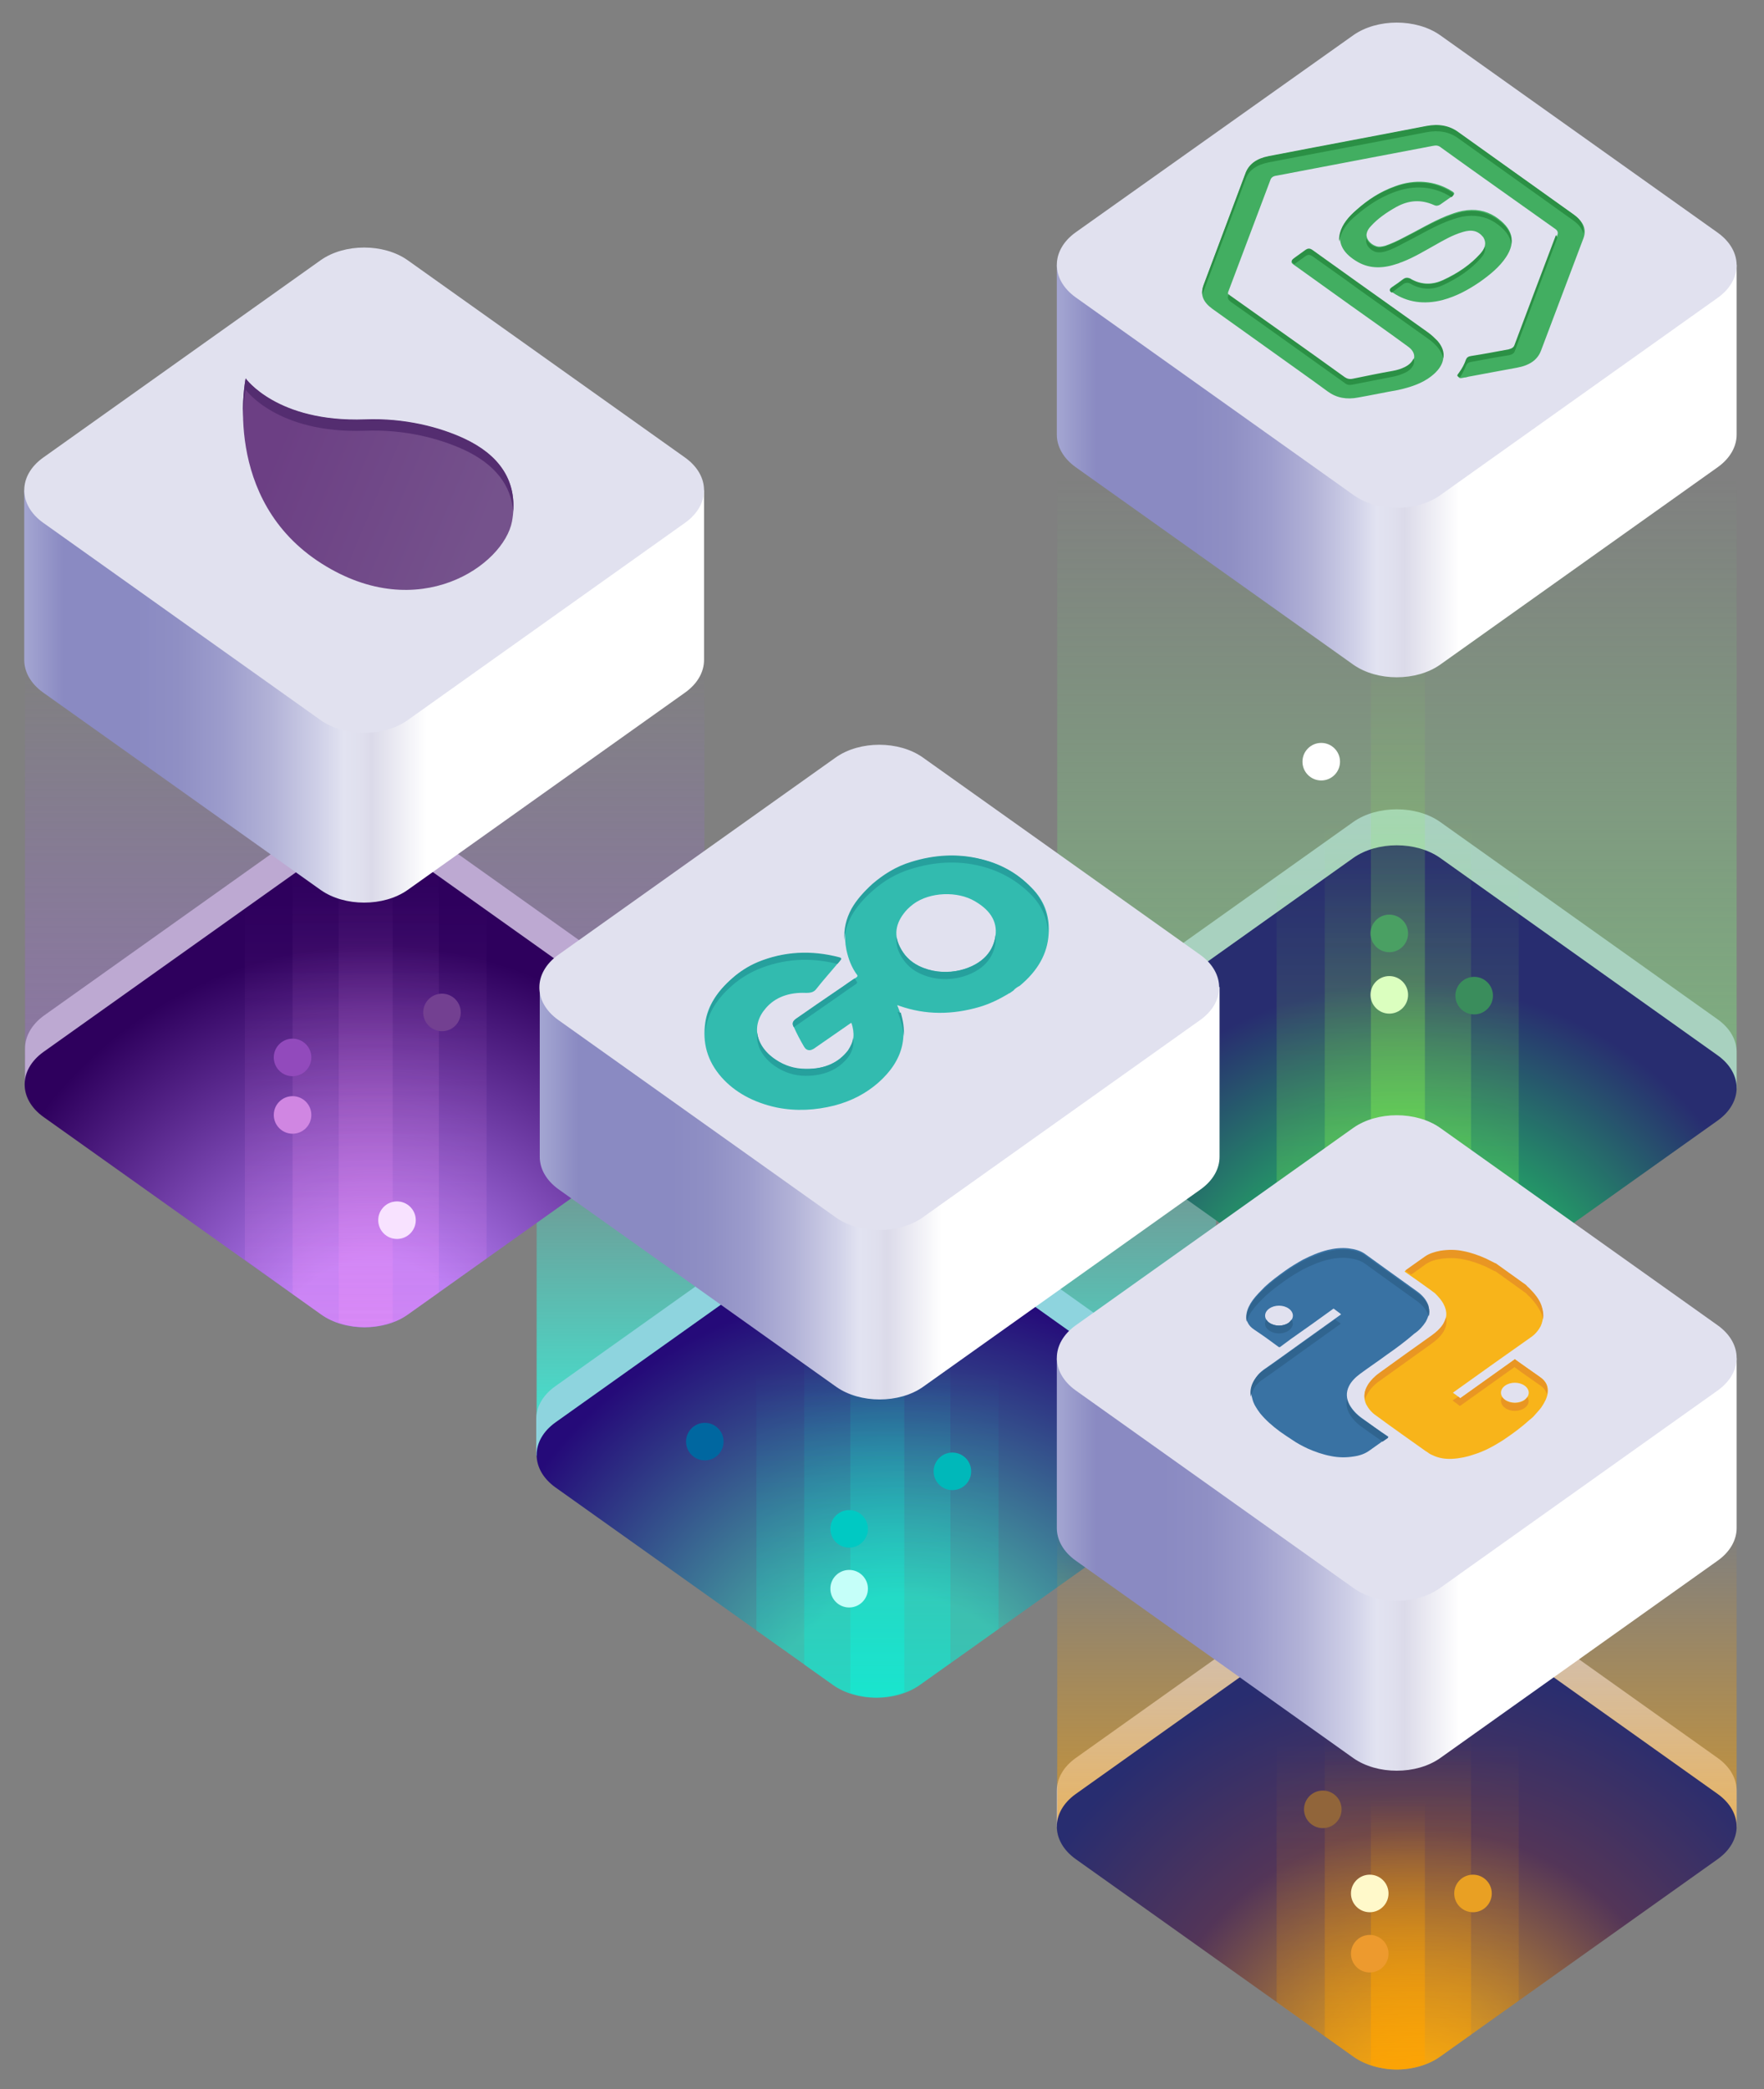 <?xml version="1.0" encoding="utf-8"?>
<!-- Generator: Adobe Illustrator 22.1.0, SVG Export Plug-In . SVG Version: 6.00 Build 0)  -->
<svg version="1.1" id="Layer_1" xmlns="http://www.w3.org/2000/svg" xmlns:xlink="http://www.w3.org/1999/xlink" x="0px" y="0px"
	 viewBox="0 0 451 534" style="enable-background:new 0 0 451 534;" xml:space="preserve">
<rect x="0" y="0" width="451" height="534" fill="#808080" stroke="none"/>
<style type="text/css">
	.st0{fill:url(#SVGID_1_);}
	.st1{fill:url(#SVGID_2_);}
	.st2{fill:#BDA9D2;}
	.st3{fill:url(#SVGID_3_);}
	.st4{fill:url(#SVGID_4_);}
	.st5{fill:url(#SVGID_5_);}
	.st6{fill:url(#SVGID_6_);}
	.st7{fill:#F8E2FF;}
	.st8{fill:#924ABC;}
	.st9{fill:#D086E2;}
	.st10{fill:#FFFFFF;}
	.st11{fill:#734091;}
	.st12{fill:#8ED4DE;}
	.st13{fill:url(#SVGID_7_);}
	.st14{fill:url(#SVGID_8_);}
	.st15{fill:url(#SVGID_9_);}
	.st16{fill:url(#SVGID_10_);}
	.st17{fill:#00C9C3;}
	.st18{fill:#0067A0;}
	.st19{fill:#00B8BA;}
	.st20{fill:#C5FFF9;}
	.st21{fill:url(#SVGID_11_);}
	.st22{fill:url(#SVGID_12_);}
	.st23{fill:url(#SVGID_13_);}
	.st24{fill:url(#SVGID_14_);}
	.st25{fill:#542D70;}
	.st26{fill:#C7C7DC;}
	.st27{fill:url(#SVGID_15_);}
	.st28{fill:url(#SVGID_16_);}
	.st29{fill:url(#SVGID_17_);}
	.st30{fill:url(#SVGID_18_);}
	.st31{fill:url(#SVGID_19_);}
	.st32{fill:url(#SVGID_20_);}
	.st33{fill:#FFF9CA;}
	.st34{fill:#91653A;}
	.st35{fill:#E9A023;}
	.st36{fill:#ED9A2E;}
	.st37{fill:#A8D1BF;}
	.st38{fill:url(#SVGID_21_);}
	.st39{fill:url(#SVGID_22_);}
	.st40{fill:url(#SVGID_23_);}
	.st41{fill:url(#SVGID_24_);}
	.st42{fill:#DBFFBF;}
	.st43{fill:#4AA063;}
	.st44{fill:#3A8D5C;}
	.st45{fill:url(#SVGID_25_);}
	.st46{fill:#F8B41A;}
	.st47{fill:#3972A3;}
	.st48{fill:#E99623;}
	.st49{fill:#30648F;}
	.st50{fill:url(#SVGID_26_);}
	.st51{fill:url(#SVGID_27_);}
	.st52{fill:#42AE61;}
	.st53{fill:#2B9045;}
	.st54{fill:url(#SVGID_28_);}
	.st55{fill:url(#SVGID_29_);}
	.st56{fill:#32BBAF;}
	.st57{fill:#26A09D;}
</style>
<linearGradient id="SVGID_1_" gradientUnits="userSpaceOnUse" x1="93.234" y1="432.521" x2="93.234" y2="170.365">
	<stop  offset="0" style="stop-color:#996699"/>
	<stop  offset="1" style="stop-color:#A168FF;stop-opacity:0"/>
</linearGradient>
<rect x="6.4" y="144.1" class="st0" width="173.7" height="133.4"/>
<linearGradient id="SVGID_2_" gradientUnits="userSpaceOnUse" x1="224.069" y1="391.224" x2="224.069" y2="279.43">
	<stop  offset="0" style="stop-color:#33FFE7"/>
	<stop  offset="1" style="stop-color:#33FFE7;stop-opacity:0"/>
</linearGradient>
<rect x="137.2" y="296.8" class="st1" width="173.7" height="75.4"/>
<path class="st2" d="M180.1,268c0-3-1.6-6-4.8-8.3l-71-50.5c-6.1-4.3-16.1-4.3-22.2,0l-71,50.5C8,262,6.4,265,6.4,268h0v9.3h6.2
	l69.6,49.5c6.1,4.3,16.1,4.3,22.2,0l69.6-49.5h6.2V268z"/>
<radialGradient id="SVGID_3_" cx="96.029" cy="348.272" r="106.678" gradientUnits="userSpaceOnUse">
	<stop  offset="0.246" style="stop-color:#B47CF2"/>
	<stop  offset="1" style="stop-color:#2E005D"/>
</radialGradient>
<path class="st3" d="M82.1,336l-71-50.5c-6.4-4.6-6.4-12,0-16.6l71-50.5c6.1-4.3,16.1-4.3,22.2,0l71,50.5c6.4,4.6,6.4,12,0,16.6
	l-71,50.5C98.2,340.4,88.2,340.4,82.1,336z"/>
<linearGradient id="SVGID_4_" gradientUnits="userSpaceOnUse" x1="93.494" y1="833.577" x2="93.494" y2="230.334">
	<stop  offset="0" style="stop-color:#F593F9"/>
	<stop  offset="1" style="stop-color:#F593F9;stop-opacity:0"/>
</linearGradient>
<path class="st4" d="M124.4,134.8l-14.2-10.1H76.2l-13.6,9.7v187.6L82.1,336c6.1,4.3,16.1,4.3,22.2,0l20.1-14.3V134.8z"/>
<linearGradient id="SVGID_5_" gradientUnits="userSpaceOnUse" x1="93.494" y1="687.172" x2="93.494" y2="221.806">
	<stop  offset="0" style="stop-color:#F593F9"/>
	<stop  offset="1" style="stop-color:#F593F9;stop-opacity:0"/>
</linearGradient>
<path class="st5" d="M112.2,157.8l-7.9-5.6c-6.1-4.3-16.1-4.3-22.2,0l-7.3,5.2v173.4l7.3,5.2c6.1,4.3,16.1,4.3,22.2,0l7.9-5.6V157.8
	z"/>
<linearGradient id="SVGID_6_" gradientUnits="userSpaceOnUse" x1="93.494" y1="670.902" x2="93.494" y2="220.187">
	<stop  offset="0" style="stop-color:#F593F9"/>
	<stop  offset="1" style="stop-color:#F593F9;stop-opacity:0"/>
</linearGradient>
<path class="st6" d="M86.6,338c4.3,1.7,9.5,1.6,13.8-0.2V159.7H86.6V338z"/>
<circle class="st7" cx="101.5" cy="311.9" r="4.8"/>
<circle class="st8" cx="74.8" cy="270.3" r="4.8"/>
<circle class="st9" cx="74.8" cy="285" r="4.8"/>
<circle class="st10" cx="73.9" cy="193.8" r="4.8"/>
<circle class="st11" cx="113" cy="258.8" r="4.8"/>
<path class="st12" d="M310.9,362.7c0-3-1.6-6-4.8-8.3l-71-50.5c-6.1-4.3-16.1-4.3-22.2,0l-71,50.5c-3.2,2.3-4.8,5.3-4.8,8.3h0v9.3
	h6.2l69.6,49.5c6.1,4.3,16.1,4.3,22.2,0l69.6-49.5h6.2V362.7z"/>
<radialGradient id="SVGID_7_" cx="230.137" cy="442.979" r="114.06" gradientUnits="userSpaceOnUse">
	<stop  offset="0.307" style="stop-color:#49B2A5"/>
	<stop  offset="1" style="stop-color:#250A79"/>
</radialGradient>
<path class="st13" d="M213,430.7l-71-50.5c-6.4-4.6-6.4-12,0-16.6l71-50.5c6.1-4.3,16.1-4.3,22.2,0l71,50.5c6.4,4.6,6.4,12,0,16.6
	l-71,50.5C229.1,435.1,219.1,435.1,213,430.7z"/>
<linearGradient id="SVGID_8_" gradientUnits="userSpaceOnUse" x1="224.329" y1="703.148" x2="224.329" y2="350.655">
	<stop  offset="0" style="stop-color:#00FFE4"/>
	<stop  offset="1" style="stop-color:#00FFE4;stop-opacity:0"/>
</linearGradient>
<path class="st14" d="M255.3,327.5l-14.2-10.1H207l-13.6,9.7v89.7l19.6,13.9c6.1,4.3,16.1,4.3,22.2,0l20.1-14.3V327.5z"/>
<linearGradient id="SVGID_9_" gradientUnits="userSpaceOnUse" x1="224.329" y1="657.345" x2="224.329" y2="341.8">
	<stop  offset="0" style="stop-color:#00FFE4"/>
	<stop  offset="1" style="stop-color:#00FFE4;stop-opacity:0"/>
</linearGradient>
<path class="st15" d="M243,318.8l-7.9-5.6c-6.1-4.3-16.1-4.3-22.2,0l-7.3,5.2v107.1l7.3,5.2c6.1,4.3,16.1,4.3,22.2,0l7.9-5.6V318.8z
	"/>
<linearGradient id="SVGID_10_" gradientUnits="userSpaceOnUse" x1="224.329" y1="603.72" x2="224.329" y2="336.023">
	<stop  offset="0" style="stop-color:#00FFE4"/>
	<stop  offset="1" style="stop-color:#00FFE4;stop-opacity:0"/>
</linearGradient>
<path class="st16" d="M217.4,432.7c4.3,1.7,9.5,1.6,13.8-0.2V317.4h-13.8V432.7z"/>
<circle class="st17" cx="217.1" cy="390.8" r="4.8"/>
<circle class="st18" cx="180.2" cy="368.5" r="4.8"/>
<circle class="st19" cx="243.5" cy="376.1" r="4.8"/>
<circle class="st20" cx="217.1" cy="406.1" r="4.8"/>
<linearGradient id="SVGID_11_" gradientUnits="userSpaceOnUse" x1="357.127" y1="438.49" x2="357.127" y2="122.332">
	<stop  offset="0" style="stop-color:#7CE180"/>
	<stop  offset="1" style="stop-color:#7CE180;stop-opacity:0"/>
</linearGradient>
<rect x="270.3" y="104.7" class="st21" width="173.7" height="173.7"/>
<linearGradient id="SVGID_12_" gradientUnits="userSpaceOnUse" x1="6.21" y1="168.722" x2="179.957" y2="168.722">
	<stop  offset="0" style="stop-color:#A4A6D2"/>
	<stop  offset="5.752167e-02" style="stop-color:#8A8AC2"/>
	<stop  offset="0.165" style="stop-color:#8A8AC2"/>
	<stop  offset="0.225" style="stop-color:#8F8FC4"/>
	<stop  offset="0.292" style="stop-color:#9C9CCC"/>
	<stop  offset="0.363" style="stop-color:#B2B2D7"/>
	<stop  offset="0.435" style="stop-color:#D0D1E8"/>
	<stop  offset="0.47" style="stop-color:#E2E3F1"/>
	<stop  offset="0.498" style="stop-color:#DFDFED"/>
	<stop  offset="0.511" style="stop-color:#DBDAE9"/>
	<stop  offset="0.592" style="stop-color:#FFFFFF"/>
	<stop  offset="1" style="stop-color:#FFFFFF"/>
</linearGradient>
<path class="st22" d="M125.7,125.3l-21.6-15.3c-6.1-4.3-16.1-4.3-22.2,0l-21.6,15.3H6.2v43.4h0c0,3,1.6,6,4.8,8.3l71,50.5
	c6.1,4.3,16.1,4.3,22.2,0l71-50.5c3.2-2.3,4.8-5.3,4.8-8.3l0,0v-43.4H125.7z"/>
<linearGradient id="SVGID_13_" gradientUnits="userSpaceOnUse" x1="93.083" y1="170.274" x2="93.083" y2="75.099">
	<stop  offset="0" style="stop-color:#E1E1EF"/>
	<stop  offset="1" style="stop-color:#E1E1EF"/>
</linearGradient>
<path class="st23" d="M82,184.1l-71-50.5c-6.4-4.6-6.4-12,0-16.6l71-50.5c6.1-4.3,16.1-4.3,22.2,0l71,50.5c6.4,4.6,6.4,12,0,16.6
	l-71,50.5C98.1,188.4,88.1,188.4,82,184.1z"/>
<linearGradient id="SVGID_14_" gradientUnits="userSpaceOnUse" x1="70.155" y1="115.809" x2="122.546" y2="137.663">
	<stop  offset="0" style="stop-color:#6C3F84"/>
	<stop  offset="1" style="stop-color:#75528C"/>
</linearGradient>
<path class="st24" d="M62.8,96.8c0,0,8,11.3,30.5,10.5c10.2-0.4,19.1,2,25.4,4.9c9.9,4.6,13.9,11.9,12.2,21.1
	c-2.1,11.1-23.8,26.5-48.6,10.8C56.5,127.8,62.8,96.8,62.8,96.8z"/>
<path class="st25" d="M62.8,99.6c0,0,8,11.3,30.5,10.5c10.2-0.4,19.1,2,25.4,4.9c7.9,3.7,12,9.1,12.5,15.7c0.6-8-3.5-14.4-12.5-18.6
	c-6.2-2.9-15.2-5.3-25.4-4.9c-22.5,0.8-30.5-10.5-30.5-10.5s-0.8,4-0.7,9.9C62.3,102.4,62.8,99.6,62.8,99.6z"/>
<path class="st26" d="M444,457.7c0-3-1.6-6-4.8-8.3l-71-50.5c-6.1-4.3-16.1-4.3-22.2,0l-71,50.5c-3.2,2.3-4.8,5.3-4.8,8.3h0v9.3h6.2
	l69.6,49.5c6.1,4.3,16.1,4.3,22.2,0l69.6-49.5h6.2V457.7z"/>
<linearGradient id="SVGID_15_" gradientUnits="userSpaceOnUse" x1="357.127" y1="527.876" x2="357.127" y2="390.692">
	<stop  offset="0" style="stop-color:#FFA300"/>
	<stop  offset="1" style="stop-color:#FFA300;stop-opacity:0"/>
</linearGradient>
<rect x="270.3" y="391.8" class="st27" width="173.7" height="75.4"/>
<radialGradient id="SVGID_16_" cx="363.194" cy="537.993" r="114.06" gradientUnits="userSpaceOnUse">
	<stop  offset="9.939745e-02" style="stop-color:#E4A524"/>
	<stop  offset="0.618" style="stop-color:#533558"/>
	<stop  offset="1" style="stop-color:#282D70"/>
</radialGradient>
<path class="st28" d="M346,525.7l-71-50.5c-6.4-4.6-6.4-12,0-16.6l71-50.5c6.1-4.3,16.1-4.3,22.2,0l71,50.5c6.4,4.6,6.4,12,0,16.6
	l-71,50.5C362.1,530.1,352.1,530.1,346,525.7z"/>
<linearGradient id="SVGID_17_" gradientUnits="userSpaceOnUse" x1="357.386" y1="798.162" x2="357.386" y2="445.669">
	<stop  offset="0" style="stop-color:#FFA300"/>
	<stop  offset="1" style="stop-color:#FFA300;stop-opacity:0"/>
</linearGradient>
<path class="st29" d="M388.3,422.5l-14.2-10.1h-34.1l-13.6,9.7v89.7l19.6,13.9c6.1,4.3,16.1,4.3,22.2,0l20.1-14.3V422.5z"/>
<linearGradient id="SVGID_18_" gradientUnits="userSpaceOnUse" x1="357.386" y1="654.577" x2="357.386" y2="444.15">
	<stop  offset="0" style="stop-color:#FFA300"/>
	<stop  offset="1" style="stop-color:#FFA300;stop-opacity:0"/>
</linearGradient>
<path class="st30" d="M376.1,413.8l-7.9-5.6c-6.1-4.3-16.1-4.3-22.2,0l-7.3,5.2v107.1l7.3,5.2c6.1,4.3,16.1,4.3,22.2,0l7.9-5.6
	V413.8z"/>
<linearGradient id="SVGID_19_" gradientUnits="userSpaceOnUse" x1="357.386" y1="557.925" x2="357.386" y2="460.178">
	<stop  offset="0" style="stop-color:#FFA300"/>
	<stop  offset="1" style="stop-color:#FFA300;stop-opacity:0"/>
</linearGradient>
<path class="st31" d="M350.5,527.8c4.3,1.7,9.5,1.6,13.8-0.2V412.4h-13.8V527.8z"/>
<linearGradient id="SVGID_20_" gradientUnits="userSpaceOnUse" x1="270.253" y1="390.589" x2="444" y2="390.589">
	<stop  offset="0" style="stop-color:#A4A6D2"/>
	<stop  offset="5.752167e-02" style="stop-color:#8A8AC2"/>
	<stop  offset="0.157" style="stop-color:#8A8AC2"/>
	<stop  offset="0.219" style="stop-color:#8F8FC4"/>
	<stop  offset="0.288" style="stop-color:#9C9CCC"/>
	<stop  offset="0.36" style="stop-color:#B2B2D7"/>
	<stop  offset="0.434" style="stop-color:#D0D1E8"/>
	<stop  offset="0.47" style="stop-color:#E2E3F1"/>
	<stop  offset="0.498" style="stop-color:#DFDFED"/>
	<stop  offset="0.511" style="stop-color:#DBDAE9"/>
	<stop  offset="0.592" style="stop-color:#FFFFFF"/>
	<stop  offset="1" style="stop-color:#FFFFFF"/>
</linearGradient>
<path class="st32" d="M389.8,347.2l-21.6-15.3c-6.1-4.3-16.1-4.3-22.2,0l-21.6,15.3h-54.2v43.4h0c0,3,1.6,6,4.8,8.3l71,50.5
	c6.1,4.3,16.1,4.3,22.2,0l71-50.5c3.2-2.3,4.8-5.3,4.8-8.3l0,0v-43.4H389.8z"/>
<circle class="st33" cx="350.2" cy="484" r="4.8"/>
<circle class="st34" cx="338.2" cy="462.5" r="4.8"/>
<circle class="st35" cx="376.6" cy="484" r="4.8"/>
<circle class="st36" cx="350.2" cy="499.4" r="4.8"/>
<path class="st37" d="M444,268.9c0-3-1.6-6-4.8-8.3l-71-50.5c-6.1-4.3-16.1-4.3-22.2,0l-71,50.5c-3.2,2.3-4.8,5.3-4.8,8.3h0v9.3h6.2
	l69.6,49.5c6.1,4.3,16.1,4.3,22.2,0l69.6-49.5h6.2V268.9z"/>
<radialGradient id="SVGID_21_" cx="359.921" cy="349.184" r="97.927" gradientUnits="userSpaceOnUse">
	<stop  offset="0.445" style="stop-color:#23B065"/>
	<stop  offset="1" style="stop-color:#282D70"/>
</radialGradient>
<path class="st38" d="M346,336.9l-71-50.5c-6.4-4.6-6.4-12,0-16.6l71-50.5c6.1-4.3,16.1-4.3,22.2,0l71,50.5c6.4,4.6,6.4,12,0,16.6
	l-71,50.5C362.1,341.3,352.1,341.3,346,336.9z"/>
<linearGradient id="SVGID_22_" gradientUnits="userSpaceOnUse" x1="357.386" y1="568.619" x2="357.386" y2="221.404">
	<stop  offset="0" style="stop-color:#8FFF4C"/>
	<stop  offset="1" style="stop-color:#8FFF4C;stop-opacity:0"/>
</linearGradient>
<path class="st39" d="M388.3,135.8l-14.2-10.1h-34.1l-13.6,9.7V323l19.6,13.9c6.1,4.3,16.1,4.3,22.2,0l20.1-14.3V135.8z"/>
<linearGradient id="SVGID_23_" gradientUnits="userSpaceOnUse" x1="357.386" y1="532.857" x2="357.386" y2="210.011">
	<stop  offset="0" style="stop-color:#8FFF4C"/>
	<stop  offset="1" style="stop-color:#8FFF4C;stop-opacity:0"/>
</linearGradient>
<path class="st40" d="M376.1,158.7l-7.9-5.6c-6.1-4.3-16.1-4.3-22.2,0l-7.3,5.2v173.4l7.3,5.2c6.1,4.3,16.1,4.3,22.2,0l7.9-5.6
	V158.7z"/>
<linearGradient id="SVGID_24_" gradientUnits="userSpaceOnUse" x1="357.386" y1="544.338" x2="357.386" y2="159.424">
	<stop  offset="0" style="stop-color:#8FFF4C"/>
	<stop  offset="1" style="stop-color:#8FFF4C;stop-opacity:0"/>
</linearGradient>
<path class="st41" d="M350.5,339c4.3,1.7,9.5,1.6,13.8-0.2V160.6h-13.8V339z"/>
<circle class="st42" cx="355.2" cy="254.3" r="4.8"/>
<circle class="st43" cx="355.2" cy="238.6" r="4.8"/>
<circle class="st10" cx="337.8" cy="194.7" r="4.8"/>
<circle class="st44" cx="376.9" cy="254.5" r="4.8"/>
<linearGradient id="SVGID_25_" gradientUnits="userSpaceOnUse" x1="357.127" y1="392.142" x2="357.127" y2="296.966">
	<stop  offset="0" style="stop-color:#E1E1EF"/>
	<stop  offset="1" style="stop-color:#E1E1EF"/>
</linearGradient>
<path class="st45" d="M346,405.9l-71-50.5c-6.4-4.6-6.4-12,0-16.6l71-50.5c6.1-4.3,16.1-4.3,22.2,0l71,50.5c6.4,4.6,6.4,12,0,16.6
	l-71,50.5C362.1,410.3,352.1,410.3,346,405.9z"/>
<g>
	<path class="st46" d="M390.1,328.5c0.2,0.2,0.4,0.5,0.7,0.7c1.4,1.4,2.5,2.9,3.2,4.5c0.7,1.8,0.7,3.5-0.1,5.3
		c-0.6,1.1-1.4,2.1-2.6,2.9c-3.1,2.2-6.1,4.3-9.2,6.5c-3.5,2.5-7,5-10.5,7.5c-0.1,0.1-0.2,0.1,0,0.2c0.6,0.4,1.1,0.8,1.6,1.2
		c0.1,0.1,0.2,0.1,0.3,0c4.5-3.2,9.1-6.5,13.6-9.7c0.2-0.2,0.2-0.2,0.4,0c2,1.5,4.1,2.9,6.2,4.4c1.7,1.1,2.2,2.5,2,4.1
		c-0.2,1.3-0.8,2.4-1.6,3.6c-0.5,0.7-1.1,1.3-1.7,2c-0.4,0.5-0.9,0.9-1.4,1.3c-0.5,0.4-1,0.9-1.5,1.3c-1,0.8-2,1.6-3,2.3
		c-0.9,0.6-1.8,1.3-2.8,1.9c-2.1,1.3-4.3,2.5-6.9,3.3c-1.7,0.6-3.6,1-5.5,1.1c-1.9,0.1-3.6-0.2-5.2-1c-0.5-0.2-0.9-0.5-1.3-0.8
		c-0.1,0-0.1-0.1-0.2-0.1c-4.2-3-8.5-6-12.7-9.1c-1.2-0.8-2-1.8-2.6-2.9c-0.7-1.5-0.6-3,0.1-4.4c0.5-1,1.3-2,2.3-2.8
		c0.3-0.3,0.6-0.5,0.9-0.7c4.5-3.2,8.9-6.4,13.4-9.6c1.1-0.8,2-1.6,2.7-2.6c1.3-1.8,1.4-3.6,0.4-5.5c-0.5-1-1.3-1.9-2.2-2.8
		c-0.4-0.3-0.8-0.6-1.2-0.9c-2.1-1.5-4.3-3.1-6.5-4.6c-0.1-0.1-0.1-0.1,0-0.2c1.6-1.1,3.2-2.3,4.8-3.4c1.1-0.8,2.5-1.3,4-1.5
		c1.9-0.3,3.8-0.3,5.8,0.1c2.1,0.4,4,1.1,5.8,1.9c0.8,0.4,1.6,0.8,2.4,1.2c0,0,0.1,0,0.1,0C384.9,324.8,387.5,326.7,390.1,328.5z
		 M384.8,357.8c1.4,1,3.6,1,5,0c1.4-1,1.4-2.6,0-3.6c-1.4-1-3.6-1-5,0C383.4,355.2,383.4,356.8,384.8,357.8z"/>
	<path class="st47" d="M354.7,346.2c-2.3,1.7-4.7,3.3-7,5c-1.2,0.9-2.2,1.9-2.8,3.1c-0.8,1.6-0.7,3.2,0.1,4.7
		c0.7,1.3,1.8,2.5,3.2,3.5c2.2,1.6,4.4,3.2,6.7,4.7c0.1,0.1,0.1,0.1,0,0.2c-1.6,1.1-3.2,2.3-4.8,3.4c-1.1,0.8-2.5,1.3-4,1.5
		c-1.9,0.3-3.8,0.3-5.8-0.1c-2.1-0.4-4.1-1.1-5.9-1.9c-1.5-0.7-2.8-1.4-4.1-2.3c-1.1-0.7-2.1-1.4-3.1-2.1c-1.9-1.4-3.6-2.9-5-4.6
		c-0.9-1.2-1.7-2.4-2-3.7c-0.6-1.9-0.3-3.8,1-5.6c0.5-0.7,1.1-1.3,1.9-1.9c3.2-2.2,6.3-4.5,9.4-6.7c3.4-2.4,6.8-4.9,10.2-7.3
		c0.2-0.1,0.2-0.1,0-0.3c-0.5-0.4-1.1-0.8-1.6-1.2c-0.1-0.1-0.2-0.1-0.3,0c-3.6,2.6-7.2,5.2-10.8,7.7c-0.9,0.7-1.8,1.3-2.7,2
		c-0.2,0.1-0.2,0.1-0.4,0c-2-1.5-4.1-3-6.2-4.4c-1.7-1.1-2.2-2.5-2-4.1c0.2-1.2,0.8-2.4,1.6-3.5c0.9-1.2,2-2.3,3.1-3.4
		c1.6-1.5,3.4-2.8,5.2-4.1c1.4-1,2.9-1.9,4.5-2.8c2-1,4-1.9,6.4-2.5c1.7-0.4,3.5-0.6,5.3-0.4c1.6,0.2,3.1,0.6,4.3,1.5
		c1.8,1.3,3.6,2.6,5.4,3.9c2.6,1.9,5.2,3.7,7.8,5.6c1.4,1,2.4,2.2,2.9,3.6c0.4,1.4,0.1,2.8-0.7,4.2c-0.7,1.1-1.7,2.2-2.9,3
		C359.3,342.9,357,344.6,354.7,346.2C354.7,346.2,354.7,346.2,354.7,346.2z M324.5,338.1c1.4,1,3.6,1,5,0c1.4-1,1.4-2.6,0-3.6
		c-1.4-1-3.6-1-5,0C323.1,335.5,323.1,337.1,324.5,338.1z"/>
</g>
<g>
	<path class="st48" d="M387.5,347.6c-0.2-0.2-0.2-0.2-0.4,0c-4.5,3.2-9.1,6.5-13.6,9.7c-0.1,0.1-0.2,0.1-0.3,0
		c-0.1-0.1-0.2-0.2-0.4-0.3c-0.4,0.3-0.8,0.6-1.3,0.9c-0.1,0.1-0.2,0.1,0,0.2c0.6,0.4,1.1,0.8,1.6,1.2c0.1,0.1,0.2,0.1,0.3,0
		c4.5-3.2,9.1-6.5,13.6-9.7c0.2-0.2,0.2-0.2,0.4,0c2,1.5,4.1,2.9,6.2,4.4c1.1,0.7,1.6,1.5,1.9,2.4c0-0.1,0.1-0.3,0.1-0.4
		c0.2-1.6-0.3-2.9-2-4.1C391.6,350.5,389.5,349,387.5,347.6z"/>
	<path class="st48" d="M384.8,359.9c1.4,1,3.6,1,5,0c1.1-0.8,1.3-1.9,0.7-2.8c-0.2,0.3-0.4,0.5-0.7,0.8c-1.3,1-3.6,1-5,0
		c-0.3-0.2-0.6-0.5-0.8-0.8C383.5,357.9,383.7,359.1,384.8,359.9z"/>
	<path class="st48" d="M349.5,356.5c0.5-1,1.3-2,2.3-2.8c0.3-0.3,0.6-0.5,0.9-0.7c4.5-3.2,8.9-6.4,13.4-9.6c1.1-0.8,2-1.6,2.7-2.6
		c0.9-1.3,1.2-2.7,0.9-4.1c-0.2,0.7-0.5,1.4-0.9,2c-0.7,1-1.6,1.8-2.7,2.6c-4.5,3.2-9,6.4-13.4,9.6c-0.3,0.2-0.6,0.5-0.9,0.7
		c-1,0.9-1.8,1.8-2.3,2.8c-0.6,1.1-0.8,2.3-0.5,3.4C349.1,357.4,349.2,357,349.5,356.5z"/>
	<path class="st48" d="M359.5,324.9c0.4,0.3,0.8,0.6,1.3,0.9c1.2-0.8,2.4-1.7,3.5-2.5c1.1-0.8,2.5-1.3,4-1.5
		c1.9-0.3,3.8-0.3,5.8,0.1c2.1,0.4,4,1.1,5.8,1.9c0.8,0.4,1.6,0.8,2.4,1.2c0,0,0.1,0,0.1,0c2.6,1.9,5.2,3.7,7.8,5.6
		c0.2,0.2,0.4,0.5,0.7,0.7c1.4,1.4,2.5,2.9,3.2,4.5c0.2,0.5,0.3,1,0.4,1.5c0.2-1.2,0-2.4-0.4-3.6c-0.6-1.7-1.8-3.1-3.2-4.5
		c-0.2-0.2-0.5-0.4-0.7-0.7c-2.6-1.9-5.2-3.7-7.8-5.6c0,0-0.1,0-0.1,0c-0.8-0.4-1.6-0.8-2.4-1.2c-1.8-0.8-3.7-1.5-5.8-1.9
		c-1.9-0.4-3.8-0.4-5.8-0.1c-1.5,0.3-2.9,0.7-4,1.5c-1.6,1.1-3.2,2.3-4.8,3.4C359.3,324.8,359.3,324.8,359.5,324.9z"/>
</g>
<g>
	<path class="st49" d="M320.3,334.8c0.9-1.2,2-2.3,3.1-3.4c1.6-1.5,3.4-2.8,5.2-4.1c1.4-1,2.9-1.9,4.5-2.8c2-1,4-1.9,6.4-2.5
		c1.7-0.4,3.5-0.6,5.3-0.4c1.6,0.2,3.1,0.6,4.3,1.5c1.8,1.3,3.6,2.6,5.4,3.9c2.6,1.9,5.2,3.7,7.8,5.6c1.4,1,2.4,2.2,2.9,3.6
		c0,0.1,0.1,0.2,0.1,0.3c0.2-0.8,0.2-1.6-0.1-2.4c-0.4-1.4-1.5-2.6-2.9-3.6c-2.6-1.9-5.2-3.7-7.8-5.6c-1.8-1.3-3.6-2.6-5.4-3.9
		c-1.2-0.9-2.6-1.3-4.3-1.5c-1.8-0.2-3.6,0-5.3,0.4c-2.3,0.6-4.4,1.5-6.4,2.5c-1.6,0.8-3.1,1.8-4.5,2.8c-1.9,1.3-3.6,2.6-5.2,4.1
		c-1.2,1.1-2.3,2.2-3.1,3.4c-0.8,1.1-1.4,2.3-1.6,3.5c-0.1,0.6-0.1,1.2,0.1,1.7C319,336.8,319.5,335.8,320.3,334.8z"/>
	<path class="st49" d="M323,352.5c3.2-2.2,6.3-4.5,9.4-6.7c3.4-2.4,6.8-4.9,10.2-7.3c0.2-0.1,0.2-0.1,0-0.3
		c-0.4-0.3-0.8-0.6-1.3-0.9c-3,2.1-6,4.3-9,6.4c-3.1,2.2-6.2,4.5-9.4,6.7c-0.8,0.5-1.4,1.2-1.9,1.9c-1.1,1.5-1.5,3.1-1.2,4.7
		c0.2-0.9,0.6-1.8,1.2-2.7C321.6,353.6,322.2,353,323,352.5z"/>
	<path class="st49" d="M354.8,367.3c-2.2-1.6-4.4-3.2-6.7-4.7c-1.4-1-2.5-2.2-3.2-3.5c-0.2-0.5-0.4-1-0.5-1.4
		c-0.3,1.2-0.1,2.3,0.5,3.5c0.7,1.3,1.8,2.5,3.2,3.5c1.8,1.3,3.6,2.6,5.4,3.8c0.4-0.3,0.9-0.6,1.3-0.9
		C354.9,367.5,354.9,367.4,354.8,367.3z"/>
	<path class="st49" d="M324.5,340.1c1.4,1,3.6,1,5,0c1.1-0.8,1.3-1.9,0.7-2.8c-0.2,0.3-0.4,0.5-0.7,0.8c-1.4,1-3.6,1-5,0
		c-0.3-0.2-0.6-0.5-0.7-0.8C323.1,338.2,323.4,339.4,324.5,340.1z"/>
</g>
<linearGradient id="SVGID_26_" gradientUnits="userSpaceOnUse" x1="270.253" y1="111.18" x2="444" y2="111.18">
	<stop  offset="0" style="stop-color:#A4A6D2"/>
	<stop  offset="5.752167e-02" style="stop-color:#8A8AC2"/>
	<stop  offset="0.201" style="stop-color:#8A8AC2"/>
	<stop  offset="0.255" style="stop-color:#8F8FC4"/>
	<stop  offset="0.314" style="stop-color:#9C9CCC"/>
	<stop  offset="0.376" style="stop-color:#B2B2D7"/>
	<stop  offset="0.439" style="stop-color:#D0D1E8"/>
	<stop  offset="0.47" style="stop-color:#E2E3F1"/>
	<stop  offset="0.498" style="stop-color:#DFDFED"/>
	<stop  offset="0.511" style="stop-color:#DBDAE9"/>
	<stop  offset="0.592" style="stop-color:#FFFFFF"/>
	<stop  offset="1" style="stop-color:#FFFFFF"/>
</linearGradient>
<path class="st50" d="M389.8,67.7l-21.6-15.3c-6.1-4.3-16.1-4.3-22.2,0l-21.6,15.3h-54.2v43.4h0c0,3,1.6,6,4.8,8.3l71,50.5
	c6.1,4.3,16.1,4.3,22.2,0l71-50.5c3.2-2.3,4.8-5.3,4.8-8.3l0,0V67.7H389.8z"/>
<linearGradient id="SVGID_27_" gradientUnits="userSpaceOnUse" x1="357.127" y1="112.733" x2="357.127" y2="17.557">
	<stop  offset="0" style="stop-color:#E1E1EF"/>
	<stop  offset="1" style="stop-color:#E1E1EF"/>
</linearGradient>
<path class="st51" d="M346,126.5l-71-50.5c-6.4-4.6-6.4-12,0-16.6L346,9c6.1-4.3,16.1-4.3,22.2,0l71,50.5c6.4,4.6,6.4,12,0,16.6
	l-71,50.5C362.1,130.9,352.1,130.9,346,126.5z"/>
<g>
	<path class="st52" d="M372.9,33.9c-2.3-1.7-5-2.2-8.2-1.6c-13.4,2.6-26.9,5.1-40.3,7.7c-3.1,0.6-5,2-5.9,4.2
		c-3.6,9.6-7.2,19.2-10.8,28.8c-0.9,2.3-0.1,4.2,2.2,5.9c4.9,3.5,9.8,7,14.7,10.5c5,3.6,10,7.1,14.9,10.7c2.2,1.6,4.8,2.1,7.8,1.5
		c3.4-0.6,6.7-1.3,10.1-1.9c3.2-0.7,6.2-1.7,8.5-3.5c3.5-2.7,4.1-5.8,1.6-8.8c-0.7-0.8-1.6-1.6-2.5-2.2c-5.9-4.2-11.8-8.4-17.7-12.6
		c-3.9-2.8-7.7-5.5-11.6-8.3c-0.8-0.6-1.3-0.6-2.1,0c-0.8,0.6-1.7,1.2-2.5,1.8c-1.2,0.8-1.2,1,0,1.8c4.7,3.4,9.4,6.7,14.1,10.1
		c4.9,3.5,9.9,7,14.8,10.6c2.4,1.7,2,4.2-0.8,5.5c-1,0.5-2,0.8-3.1,1c-3.4,0.6-6.8,1.3-10.2,2c-0.9,0.2-1.5,0-2.1-0.4
		c-9.7-7-19.5-13.9-29.2-20.8c-0.6-0.5-0.8-0.9-0.5-1.5c3.6-9.5,7.1-18.9,10.7-28.4c0.2-0.6,0.7-1,1.6-1.1
		c13.3-2.5,26.6-5.1,39.9-7.6c0.9-0.2,1.5-0.1,2.1,0.4c9.7,7,19.5,13.9,29.2,20.8c0.6,0.4,0.8,0.9,0.6,1.5
		c-3.6,9.5-7.2,19-10.7,28.5c-0.2,0.6-0.7,0.9-1.5,1.1c-3.2,0.6-6.4,1.2-9.6,1.7c-0.7,0.1-1.1,0.4-1.3,0.9c-0.4,1.2-1,2.3-1.8,3.4
		c-0.2,0.3-0.6,0.6-0.3,0.9c0.3,0.3,0.9,0.1,1.4,0c0.3,0,0.7-0.1,1-0.2c4.1-0.8,8.2-1.5,12.4-2.3c3.3-0.6,5.3-2,6.2-4.4
		c3.6-9.5,7.2-19.1,10.8-28.6c0.9-2.3,0.1-4.2-2.2-5.9C392.5,47.9,382.7,40.9,372.9,33.9z"/>
	<path class="st52" d="M378.5,64.8c-2.5,2.8-5.7,5-9.6,6.8c-2.6,1.2-5.3,1.2-7.8-0.1c-0.2-0.1-0.4-0.2-0.5-0.3
		c-0.7-0.3-1.2-0.3-1.8,0.1c-0.9,0.7-1.9,1.4-2.8,2c-0.9,0.6-0.9,0.9,0.1,1.5c3.7,2.5,8,3.1,12.7,1.9c3.7-1,6.7-2.7,9.5-4.6
		c2.7-1.9,5.1-3.9,6.7-6.3c2.7-4,1.8-7.5-2.8-10.5c-2.4-1.5-5.1-2-8.3-1.4c-1.5,0.3-2.8,0.8-4.1,1.3c-3.9,1.6-7.3,3.7-10.9,5.5
		c-1.5,0.8-3,1.5-4.7,2.1c-0.8,0.2-1.6,0.4-2.4,0.1c-1.5-0.5-2.6-1.9-2.4-3.1c0.1-0.7,0.5-1.4,1.1-2c1.7-1.9,4-3.5,6.5-4.9
		c3.1-1.7,6.2-2,9.6-0.5c0.6,0.3,1.1,0.2,1.6-0.1c1-0.7,2-1.4,3-2.1c0.8-0.6,0.8-0.9-0.1-1.4c-4.2-2.6-9.3-3.1-14.4-1.2
		c-3.9,1.4-7,3.5-9.7,5.9c-2,1.7-3.6,3.6-4.2,5.8c-0.8,3.2,0.9,5.7,4.4,7.7c3.2,1.8,6.6,1.6,10.1,0.4c0.4-0.1,0.7-0.3,1.1-0.4
		c3.1-1.2,5.7-2.8,8.4-4.3c2.3-1.3,4.5-2.6,7.2-3.4c2.3-0.7,3.9-0.3,5.2,1.3C380.2,62.2,379.6,63.6,378.5,64.8z"/>
	<g>
		<path class="st53" d="M376.2,92.5c3.2-0.6,6.4-1.2,9.6-1.7c0.9-0.2,1.3-0.5,1.5-1.1c3.6-9.5,7.1-19,10.7-28.5
			c0.2-0.4,0.1-0.8-0.2-1.1c-3.5,9.3-7.1,18.7-10.6,28.1c-0.2,0.6-0.7,0.9-1.5,1.1c-3.2,0.6-6.4,1.2-9.6,1.7
			c-0.7,0.1-1.1,0.4-1.3,0.9c-0.4,1.2-1,2.3-1.8,3.4c-0.2,0.3-0.6,0.6-0.3,0.9c0.2,0.2,0.4,0.2,0.6,0.2c0.6-0.9,1.1-1.9,1.5-2.9
			C375.1,92.8,375.5,92.6,376.2,92.5z"/>
		<path class="st53" d="M307.7,74.5c3.6-9.6,7.2-19.2,10.8-28.8c0.8-2.2,2.8-3.6,5.9-4.2c13.4-2.6,26.9-5.1,40.3-7.7
			c3.2-0.6,5.9-0.1,8.2,1.6c9.8,7,19.6,14,29.4,21c1.4,1,2.2,2.1,2.5,3.3c0.3-1.9-0.5-3.5-2.5-4.9c-9.8-7-19.6-14-29.4-21
			c-2.3-1.7-5-2.2-8.2-1.6c-13.4,2.6-26.9,5.1-40.3,7.7c-3.1,0.6-5,2-5.9,4.2c-3.6,9.6-7.2,19.2-10.8,28.8c-0.3,0.9-0.4,1.7-0.3,2.5
			C307.4,75.2,307.5,74.8,307.7,74.5z"/>
		<path class="st53" d="M365,84.9c-5.9-4.2-11.8-8.4-17.7-12.6c-3.9-2.8-7.7-5.5-11.6-8.3c-0.8-0.6-1.3-0.6-2.1,0
			c-0.8,0.6-1.7,1.2-2.5,1.8c-1.1,0.8-1.1,1-0.2,1.7c0.1,0,0.1-0.1,0.2-0.1c0.8-0.6,1.7-1.2,2.5-1.8c0.8-0.6,1.2-0.6,2.1,0
			c3.9,2.8,7.8,5.5,11.6,8.3c5.9,4.2,11.8,8.4,17.7,12.6c1,0.7,1.8,1.4,2.5,2.2c0.8,1,1.3,1.9,1.5,2.9c0.3-1.5-0.2-3-1.5-4.5
			C366.8,86.4,366,85.6,365,84.9z"/>
		<path class="st53" d="M314.6,77.1c9.8,6.9,19.5,13.9,29.2,20.8c0.6,0.5,1.2,0.6,2.1,0.4c3.4-0.7,6.8-1.3,10.2-2
			c1.1-0.2,2.2-0.6,3.1-1c1.9-0.9,2.7-2.4,2.2-3.7c-0.3,0.8-1,1.6-2.2,2.2c-1,0.5-2,0.8-3.1,1c-3.4,0.6-6.8,1.3-10.2,2
			c-0.9,0.2-1.5,0-2.1-0.4c-9.7-7-19.5-13.9-29.2-20.8c-0.2-0.1-0.3-0.2-0.4-0.4c-0.1,0.1-0.1,0.3-0.2,0.4
			C313.8,76.2,314,76.6,314.6,77.1z"/>
	</g>
	<g>
		<path class="st53" d="M358.8,72.6c0.6-0.4,1.2-0.4,1.8-0.1c0.2,0.1,0.3,0.2,0.5,0.3c2.6,1.3,5.2,1.3,7.8,0.1
			c3.9-1.8,7.1-4,9.6-6.8c0.9-1,1.4-2,1.1-3c-0.2,0.6-0.6,1.2-1.1,1.8c-2.5,2.8-5.7,5-9.6,6.8c-2.6,1.2-5.3,1.2-7.8-0.1
			c-0.2-0.1-0.4-0.2-0.5-0.3c-0.7-0.3-1.2-0.3-1.8,0.1c-0.9,0.7-1.9,1.4-2.8,2c-0.8,0.6-0.9,0.9-0.2,1.4c0,0,0.1-0.1,0.2-0.1
			C356.9,74,357.8,73.3,358.8,72.6z"/>
		<path class="st53" d="M358.8,60.9c-1.5,0.8-3,1.5-4.7,2.1c-0.8,0.2-1.6,0.4-2.4,0.1c-1.1-0.3-2-1.2-2.3-2.1c0,0.1-0.1,0.2-0.1,0.3
			c-0.2,1.2,0.9,2.6,2.4,3.1c0.8,0.2,1.6,0.1,2.4-0.1c1.7-0.5,3.2-1.3,4.7-2.1c3.6-1.8,7-3.9,10.9-5.5c1.3-0.5,2.7-1,4.1-1.3
			c3.1-0.6,5.9-0.1,8.3,1.4c2.6,1.7,4,3.5,4.3,5.6c0.3-2.5-1.1-4.8-4.3-6.8c-2.4-1.5-5.1-2-8.3-1.4c-1.5,0.3-2.8,0.8-4.1,1.3
			C365.8,57,362.5,59.1,358.8,60.9z"/>
		<path class="st53" d="M342.6,60.8c0.6-2.2,2.1-4.1,4.2-5.8c2.8-2.4,5.9-4.5,9.7-5.9c5.1-1.9,10.1-1.5,14.4,1.2
			c0.1,0,0.1,0.1,0.2,0.1c0.7-0.6,0.7-0.9-0.2-1.4c-4.2-2.6-9.3-3.1-14.4-1.2c-3.9,1.4-7,3.5-9.7,5.9c-2,1.7-3.6,3.6-4.2,5.8
			c-0.2,0.8-0.3,1.5-0.2,2.2C342.5,61.4,342.6,61.1,342.6,60.8z"/>
	</g>
</g>
<linearGradient id="SVGID_28_" gradientUnits="userSpaceOnUse" x1="137.967" y1="295.83" x2="311.714" y2="295.83">
	<stop  offset="0" style="stop-color:#A4A6D2"/>
	<stop  offset="5.752167e-02" style="stop-color:#8A8AC2"/>
	<stop  offset="0.194" style="stop-color:#8A8AC2"/>
	<stop  offset="0.248" style="stop-color:#8F8FC4"/>
	<stop  offset="0.309" style="stop-color:#9C9CCC"/>
	<stop  offset="0.373" style="stop-color:#B2B2D7"/>
	<stop  offset="0.439" style="stop-color:#D0D1E8"/>
	<stop  offset="0.47" style="stop-color:#E2E3F1"/>
	<stop  offset="0.498" style="stop-color:#DFDFED"/>
	<stop  offset="0.511" style="stop-color:#DBDAE9"/>
	<stop  offset="0.592" style="stop-color:#FFFFFF"/>
	<stop  offset="1" style="stop-color:#FFFFFF"/>
</linearGradient>
<path class="st54" d="M257.5,252.4L235.9,237c-6.1-4.3-16.1-4.3-22.2,0l-21.6,15.3H138v43.4h0c0,3,1.6,6,4.8,8.3l71,50.5
	c6.1,4.3,16.1,4.3,22.2,0l71-50.5c3.2-2.3,4.8-5.3,4.8-8.3l0,0v-43.4H257.5z"/>
<linearGradient id="SVGID_29_" gradientUnits="userSpaceOnUse" x1="224.84" y1="297.382" x2="224.84" y2="202.207">
	<stop  offset="0" style="stop-color:#E1E1EF"/>
	<stop  offset="1" style="stop-color:#E1E1EF"/>
</linearGradient>
<path class="st55" d="M213.7,311.2l-71-50.5c-6.4-4.6-6.4-12,0-16.6l71-50.5c6.1-4.3,16.1-4.3,22.2,0l71,50.5c6.4,4.6,6.4,12,0,16.6
	l-71,50.5C229.8,315.5,219.8,315.5,213.7,311.2z"/>
<g>
	<path class="st56" d="M259.1,253.2c-0.3,0.2-0.6,0.4-1,0.7c-0.2,0-0.3,0.1-0.4,0.2c-2.2,1.3-4.6,2.5-7.3,3.3
		c-6.9,2-13.7,2.1-20.5-0.3c-0.1,0-0.3-0.2-0.5-0.1c0,0.1,0,0.1,0.1,0.2c2.9,7.1,1.7,13.7-5,19.6c-3,2.6-6.6,4.6-11.2,5.8
		c-4.8,1.2-9.7,1.5-14.7,0.5c-6.1-1.3-10.8-4-14.1-7.7c-3.8-4.3-4.9-9-4.2-14c0.6-4.2,3-7.9,6.8-11.2c1.8-1.6,4-3,6.5-4.1
		c6.6-2.8,13.6-3.2,20.8-1.2c0.5,0.1,0.6,0.3,0.4,0.6c-0.1,0.2-0.2,0.3-0.4,0.5c-1.9,2.3-3.9,4.5-5.7,6.8c-0.6,0.8-1.4,1-2.6,1
		c-4.5-0.2-8,1.2-10.3,3.9c-3.8,4.3-2.7,9.9,2.6,13.3c2.1,1.4,4.7,2.3,7.6,2.3c5,0,8.5-1.8,10.8-4.7c1.7-2.2,1.7-4.6,0.9-7.1
		c0,0-0.1,0-0.1,0c-0.1,0-0.2,0.1-0.2,0.1c-2.9,2-5.8,4-8.8,6.1c-0.3,0.2-0.5,0.4-0.8,0.5c-0.7,0.4-1.4,0.3-1.9-0.2
		c-0.1-0.1-0.2-0.3-0.3-0.4c-1-1.7-1.9-3.4-2.7-5.2c-0.4-0.8-0.2-1.3,0.7-1.9c3.6-2.5,7.2-5,10.8-7.5c1.5-1.1,3-2.1,4.6-3.2
		c0.2-0.2,0.3-0.3,0.2-0.5c-1.5-2-2.3-4.2-2.8-6.5c-0.7-3.5-0.4-7,1.5-10.4c1.3-2.3,3.2-4.5,5.4-6.4c2.7-2.4,5.9-4.4,9.9-5.6
		c5.8-1.8,11.8-2.2,17.8-0.7c5.8,1.5,10,4.3,13.3,7.8c3.1,3.4,4.1,7.3,3.8,11.3c-0.3,5-2.8,9.4-7.4,13.2
		C260.1,252.3,259.5,252.7,259.1,253.2z M233.5,231.1c-0.5,0.4-1.1,0.9-1.5,1.3c-2.8,3-3.7,6.2-1.9,9.7c1,1.9,2.4,3.6,4.8,4.8
		c6.2,3.1,13.3,1.2,16.7-2c1.6-1.5,2.4-3.2,2.8-5c0.8-3.8-0.8-7-5.1-9.5C244.8,227.7,237.7,228,233.5,231.1z"/>
	<g>
		<path class="st57" d="M203.5,260.4c-0.8,0.6-1,1.1-0.7,1.9c0.1,0.1,0.1,0.2,0.2,0.3c0.1-0.1,0.3-0.3,0.5-0.4
			c3.6-2.5,7.2-5,10.8-7.5c1.5-1.1,3-2.1,4.6-3.2c0.2-0.2,0.3-0.3,0.2-0.5c-0.2-0.3-0.4-0.6-0.6-0.9c-1.4,0.9-2.7,1.9-4.1,2.8
			C210.7,255.4,207.1,257.9,203.5,260.4z"/>
		<path class="st57" d="M198.4,272.7c2.1,1.4,4.7,2.3,7.6,2.3c5,0,8.5-1.8,10.8-4.7c1.2-1.6,1.6-3.3,1.3-5c-0.1,1.1-0.6,2.1-1.3,3.2
			c-2.3,3-5.7,4.8-10.8,4.7c-3,0-5.5-0.9-7.6-2.3c-2.9-1.9-4.5-4.4-4.8-6.9C193.2,267.1,194.9,270.4,198.4,272.7z"/>
		<path class="st57" d="M217.7,234.1c1.3-2.3,3.2-4.5,5.4-6.4c2.7-2.4,5.9-4.4,9.9-5.6c5.8-1.8,11.8-2.2,17.8-0.7
			c5.8,1.5,10,4.3,13.3,7.8c2.5,2.8,3.7,5.9,3.8,9.1c0.2-3.9-0.8-7.6-3.8-10.9c-3.2-3.6-7.5-6.4-13.3-7.8c-6-1.5-12-1.1-17.8,0.7
			c-4,1.2-7.2,3.3-9.9,5.6c-2.2,2-4.1,4.1-5.4,6.4c-1.4,2.6-2,5.2-1.8,8C216,238.2,216.6,236.2,217.7,234.1z"/>
		<path class="st57" d="M230,258.8c-0.1,0-0.3-0.2-0.5-0.1c0,0.1,0,0.1,0.1,0.2c0.8,2.1,1.3,4.1,1.5,6c0.1-2-0.2-4-0.8-6.1
			C230.2,258.9,230.1,258.9,230,258.8z"/>
		<path class="st57" d="M180.4,263.1c0.6-4.2,3-7.9,6.8-11.2c1.8-1.6,4-3,6.5-4.1c6.5-2.7,13.3-3.2,20.4-1.4
			c0.2-0.2,0.3-0.4,0.5-0.6c0.1-0.2,0.3-0.3,0.4-0.5c0.2-0.3,0-0.5-0.4-0.6c-7.2-1.9-14.2-1.5-20.8,1.2c-2.6,1.1-4.7,2.5-6.5,4.1
			c-3.8,3.3-6.2,7-6.8,11.2c-0.2,1.2-0.3,2.5-0.2,3.7C180.2,264.4,180.3,263.7,180.4,263.1z"/>
		<path class="st57" d="M230.1,243.9c1,1.9,2.4,3.6,4.8,4.8c6.2,3.1,13.3,1.2,16.7-2c1.6-1.5,2.4-3.2,2.8-5c0.2-0.9,0.2-1.8,0.1-2.7
			c0,0.3-0.1,0.6-0.1,0.9c-0.4,1.8-1.2,3.5-2.8,5c-3.4,3.2-10.5,5-16.7,2c-2.4-1.2-3.9-2.9-4.8-4.8c-0.5-0.9-0.7-1.8-0.9-2.6
			C229.1,240.9,229.3,242.4,230.1,243.9z"/>
	</g>
</g>
</svg>
